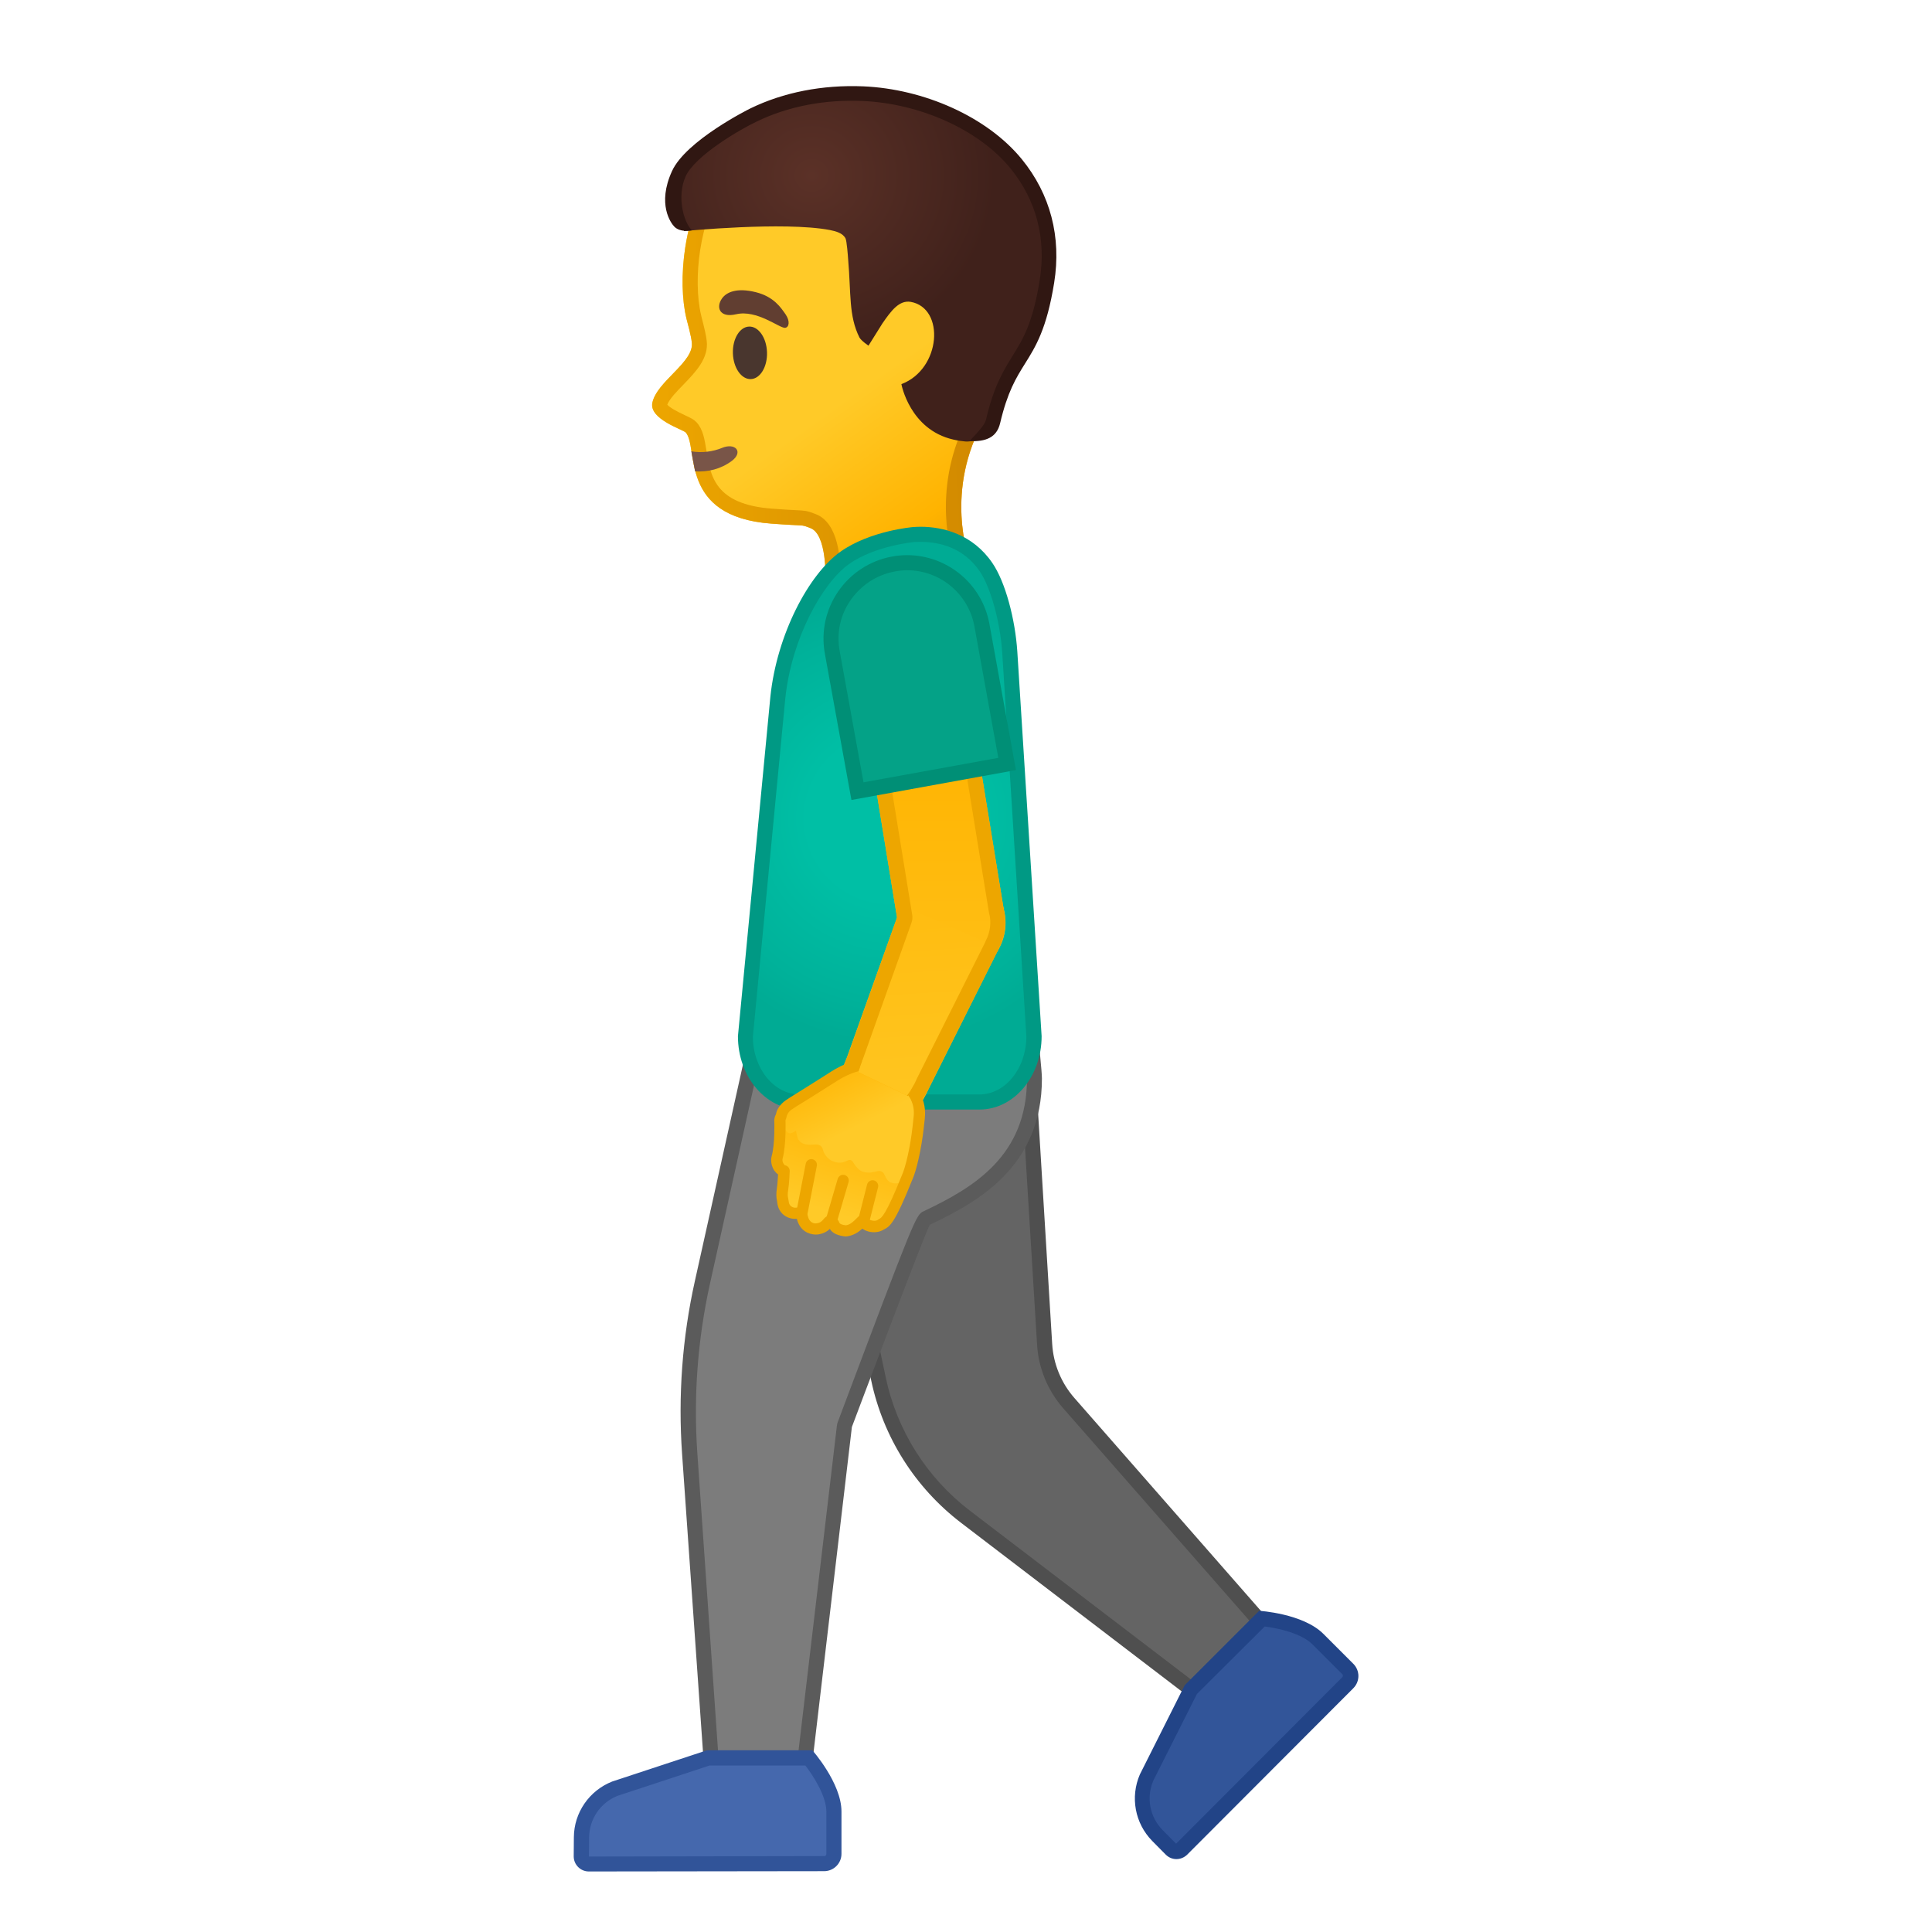 <svg enable-background="new 0 0 128 128" viewBox="0 0 128 128" xmlns="http://www.w3.org/2000/svg" xmlns:xlink="http://www.w3.org/1999/xlink"><path d="m63.96 100.48c-2.95-2.25-4.99-5.49-5.76-9.12l-4.77-22.63 14.43-1.59 1.34 21.94c0.09 1.43 0.66 2.81 1.6 3.89l13.75 15.69-4.45 4.17-16.14-12.35z" fill="#646464"/><path d="m67.4 67.69 1.31 21.41c0.09 1.54 0.71 3.03 1.72 4.19l13.43 15.32-3.79 3.55-15.82-12.08c-2.85-2.18-4.83-5.32-5.57-8.83l-4.65-22.09 13.37-1.47m0.94-1.11-15.5 1.71 4.88 23.17c0.79 3.75 2.9 7.09 5.94 9.42l16.49 12.6 5.11-4.79-14.07-16.06c-0.88-1-1.4-2.26-1.48-3.59l-1.37-22.46z" fill="#4F4F4F"/><path d="m47.3 119.08-1.6-22.77c-0.27-3.8 0.02-7.61 0.84-11.33l4.45-20.03 16.73-1.53c0.27 2.43 0.83 7.45 0.83 8.05 0 5.15-3.43 7.49-7.13 9.24-0.24 0.12-0.34 0.16-5.42 13.68l-0.03 0.12-2.9 24.58h-5.77z" fill="#7C7C7C"/><path d="m67.27 63.96c0.34 2.98 0.77 7.01 0.77 7.5 0 5.12-3.53 7.22-6.85 8.79-0.5 0.24-0.53 0.25-5.68 13.95-0.03 0.08-0.05 0.15-0.06 0.23l-2.85 24.14h-4.85l-1.55-22.3c-0.26-3.75 0.02-7.51 0.83-11.19l4.37-19.68 15.87-1.44m0.88-1.09-17.58 1.6-4.53 20.39c-0.84 3.76-1.12 7.63-0.85 11.47l1.63 23.24h6.67l2.95-25.03s5.01-13.32 5.17-13.4c3.28-1.55 7.42-3.9 7.42-9.69 0.01-0.8-0.88-8.58-0.88-8.58z" fill="#5B5B5B"/><linearGradient id="e" x1="79.869" x2="94.529" y1="143.31" y2="172.94" gradientTransform="matrix(.988 -.157 .157 .988 -53.662 -118.85)" gradientUnits="userSpaceOnUse"><stop stop-color="#FFCA28" offset=".545"/><stop stop-color="#FFB300" offset=".834"/><stop stop-color="#E59600" offset=".995"/></linearGradient><path d="m67.17 13.34c-2.51-4.06-8.2-7.22-12.91-6.44-5.27 0.87-8.11 4.67-8.86 9.49-0.27 1.75-0.22 3.49 0.08 4.72 0.04 0.15 0.33 1.22 0.35 1.56 0.2 1.3-2.32 2.59-2.61 4.02-0.22 1.08 2.03 1.77 2.21 1.96 0.88 0.97-0.51 5.58 5.66 6.04 2.37 0.18 1.91 0.03 2.61 0.3 1.09 0.42 0.99 3.32 0.99 3.32s0.61 4.78 4.69 3.51c4.66-1.44 4.84-4.74 4.84-4.74s-1.73-4.6 1.05-9.38c2.21-3.82 3.52-11.75 1.9-14.36z" fill="url(#e)"/><linearGradient id="d" x1="43.107" x2="68.218" y1="25.03" y2="23.893" gradientUnits="userSpaceOnUse"><stop stop-color="#EDA600" offset="0"/><stop stop-color="#D18900" offset=".871"/></linearGradient><path d="m55.74 7.78c3.89 0 8.44 2.62 10.58 6.08 1.32 2.13 0.24 9.61-1.93 13.34-2.64 4.54-1.55 8.9-1.21 9.99-0.11 0.58-0.73 2.63-4.12 3.68-0.36 0.11-0.7 0.17-1 0.17-1.85 0-2.32-2.34-2.39-2.78 0.03-1.14-0.09-3.61-1.63-4.2l-0.08-0.03c-0.49-0.19-0.6-0.2-1.23-0.23-0.3-0.01-0.78-0.04-1.58-0.1-3.8-0.28-4.09-2.18-4.35-3.86-0.12-0.74-0.22-1.39-0.65-1.86-0.18-0.19-0.38-0.29-0.73-0.45-0.67-0.31-1.07-0.55-1.21-0.72 0.14-0.38 0.65-0.9 1.07-1.33 0.79-0.82 1.69-1.74 1.54-2.91-0.03-0.32-0.16-0.86-0.34-1.56l-0.03-0.13c-0.28-1.16-0.3-2.79-0.06-4.33 0.44-2.81 2.06-7.67 8.04-8.65 0.41-0.08 0.85-0.12 1.31-0.12m0-1c-0.5 0-0.99 0.04-1.48 0.12-5.27 0.87-8.11 4.67-8.86 9.49-0.27 1.75-0.22 3.49 0.08 4.72 0.04 0.15 0.33 1.22 0.35 1.56 0.2 1.3-2.32 2.59-2.61 4.02-0.22 1.08 2.03 1.77 2.21 1.96 0.88 0.97-0.51 5.58 5.66 6.04 2.37 0.18 1.91 0.03 2.61 0.3 1.09 0.42 0.99 3.32 0.99 3.32s0.47 3.72 3.4 3.72c0.39 0 0.82-0.07 1.29-0.21 4.66-1.44 4.84-4.74 4.84-4.74s-1.73-4.6 1.05-9.38c2.23-3.83 3.53-11.76 1.92-14.37-2.28-3.64-7.08-6.55-11.45-6.55z" fill="url(#d)"/><path d="m46.05 31.23c0.86 0.05 1.7-0.15 2.43-0.69 0.79-0.59 0.25-1.24-0.66-0.86-0.55 0.23-1.32 0.35-2.02 0.22l0.25 1.33z" fill="#795548"/><ellipse transform="matrix(1 -.032 .032 1 -.712 1.575)" cx="49.65" cy="23.39" rx="1.13" ry="1.74" fill="#49362E"/><path d="m48.77 20.82c-1.12 0.26-1.34-0.48-0.94-1.04 0.29-0.42 0.98-0.74 2.25-0.42 1.2 0.3 1.66 1.03 1.97 1.47 0.3 0.44 0.24 0.86-0.04 0.89-0.38 0.02-1.86-1.22-3.24-0.9z" fill="#613E31"/><radialGradient id="c" cx="40.332" cy="75.849" r="11.694" gradientTransform="matrix(1.038 -.042 .046 .999 8.424 -62.462)" gradientUnits="userSpaceOnUse"><stop stop-color="#5B3127" offset="0"/><stop stop-color="#40211B" offset="1"/></radialGradient><path d="m57.54 22.9 0.92-1.47c0.58-0.84 1.11-1.56 1.88-1.43 2.28 0.41 2.02 4.45-0.62 5.45 0 0 0.55 3.01 3.43 3.67 0.3 0.07 0.57 0.11 0.81 0.13 0.77 0.06 1.36-0.55 1.54-1.3 1.09-4.69 2.69-3.81 3.57-9.27 1.21-7.49-5.54-12.2-11.91-12.47-2.48-0.1-5.03 0.33-7.27 1.42-0.95 0.45-4.25 2.3-4.94 3.91-0.88 2.06 0.38 3.77 0.38 3.77s6.6-0.65 9.65-0.07c0.4 0.08 0.86 0.2 1.04 0.56 0.08 0.16 0.16 1.18 0.17 1.36 0.2 2.3 0.03 3.76 0.75 5.2 0.13 0.23 0.6 0.54 0.6 0.54z" fill="url(#c)"/><path d="m67.7 10.55c-2.3-2.82-6.5-4.66-10.51-4.83-2.69-0.11-5.28 0.39-7.49 1.47-0.04 0.02-4.25 2.11-5.18 4.15-1 2.19-0.07 3.45 0.16 3.68 0.4 0.41 1.16 0.24 1.16 0.24-0.58-0.59-0.99-2.25-0.43-3.54 0.59-1.39 3.66-3.17 4.71-3.66 2.07-1.01 4.5-1.48 7.03-1.37 3.74 0.16 7.67 1.86 9.8 4.47 1.71 2.1 2.38 4.66 1.93 7.42-0.46 2.85-1.11 3.89-1.79 4.99-0.61 0.99-1.25 2.01-1.77 4.25-0.11 0.48-1.15 1.41-1.07 1.41 1.04 0.03 1.78-0.22 2.01-1.19 0.49-2.08 1.05-2.99 1.65-3.95 0.71-1.13 1.44-2.31 1.93-5.35s-0.25-5.87-2.14-8.19z" fill="#301712"/><radialGradient id="b" cx="58.942" cy="54.206" r="14.918" gradientUnits="userSpaceOnUse"><stop stop-color="#00BFA5" offset=".364"/><stop stop-color="#00B29A" offset=".812"/><stop stop-color="#00AB94" offset="1"/></radialGradient><path d="M53,73.01c-1.99,0-3.62-1.96-3.62-4.36l2.15-22.45c0.45-4.27,2.62-7.95,4.42-9.23 c1.83-1.31,4.54-1.54,4.57-1.55c0.14-0.01,0.3-0.02,0.46-0.02c1.06,0,3.04,0.28,4.33,2.17c0.77,1.12,1.43,3.49,1.58,5.64 l1.61,25.48c0,2.37-1.62,4.33-3.62,4.33H53z" fill="url(#b)"/><path d="m60.99 35.9c1.18 0 2.82 0.34 3.92 1.95 0.72 1.06 1.35 3.32 1.49 5.38l1.6 25.45c-0.01 2.12-1.41 3.83-3.11 3.83h-11.9c-1.71 0-3.1-1.71-3.11-3.82l2.15-22.44c0.42-3.98 2.47-7.64 4.22-8.88 1.72-1.22 4.29-1.45 4.31-1.46 0.13 0 0.28-0.01 0.43-0.01m0-1c-0.18 0-0.34 0.01-0.5 0.02 0 0-2.84 0.23-4.82 1.64-2.1 1.5-4.2 5.48-4.63 9.59l-2.15 22.5c0 2.69 1.84 4.86 4.12 4.86h11.89c2.27 0 4.11-2.18 4.11-4.86l-1.61-25.48c-0.14-2.14-0.79-4.62-1.66-5.88-1.3-1.9-3.26-2.39-4.75-2.39z" fill="#009984"/><linearGradient id="a" x1="61.918" x2="61.918" y1="48.367" y2="79.004" gradientUnits="userSpaceOnUse"><stop stop-color="#FFB300" offset="0"/><stop stop-color="#FFCA28" offset="1"/></linearGradient><polygon points="59.58 61.7 66.55 60.56 64.25 46.46 57.28 47.6" fill="url(#a)"/><linearGradient id="k" x1="63.037" x2="63.037" y1="48.367" y2="79.004" gradientUnits="userSpaceOnUse"><stop stop-color="#FFB300" offset="0"/><stop stop-color="#FFCA28" offset="1"/></linearGradient><circle cx="63.04" cy="61.14" r="3.58" fill="url(#k)"/><linearGradient id="j" x1="65.234" x2="65.234" y1="39.567" y2="67.717" gradientTransform="matrix(1.028 -.065 -.065 1.149 -2.439 5.592)" gradientUnits="userSpaceOnUse"><stop stop-color="#FFB300" offset="0"/><stop stop-color="#FFCA28" offset="1"/></linearGradient><path d="m57.26 74.44c1.79 0.78 3.42-0.37 4.26-2.29l4.67-9.35-6.47-2.82-3.62 10.11c-0.84 1.91-0.62 3.57 1.16 4.35z" fill="url(#j)"/><path d="m63.43 47.61 2.09 12.84c0 0.03 0.01 0.05 0.02 0.08 0.15 0.6 0.06 1.24-0.23 1.8-0.02 0.04-0.04 0.08-0.05 0.12l-4.52 9.02c-0.01 0.02-0.02 0.03-0.02 0.05-0.65 1.49-2.57 3.42-3.72 3.42-0.1 0-0.19-0.02-0.27-0.05-0.82-0.36-0.45-2.69 0.4-4.64l0.03-0.06 3.23-9.06c0.06-0.16 0.07-0.33 0.05-0.5l-1.99-12.2 4.98-0.82m0.82-1.15-6.97 1.14 2.15 13.19-3.23 9.06c-0.82 1.87-1.67 5.18 0.12 5.96 0.21 0.09 0.43 0.13 0.67 0.13 1.73 0 3.92-2.37 4.64-4.02l4.57-9.11h-0.01c0.42-0.79 0.52-1.68 0.32-2.51l-2.26-13.84z" fill="#EDA600"/><path d="m55.14 43.22c-0.24-1.32 0.05-2.66 0.82-3.77s1.92-1.85 3.24-2.09c0.3-0.05 0.6-0.08 0.9-0.08 2.43 0 4.52 1.74 4.95 4.14l1.67 9.2-9.91 1.8-1.67-9.2z" fill="#04A287"/><path d="m60.1 37.78c2.19 0 4.07 1.57 4.46 3.73l1.58 8.7-8.93 1.62-1.58-8.7c-0.22-1.19 0.04-2.4 0.74-3.39s1.73-1.66 2.92-1.88c0.27-0.05 0.54-0.08 0.81-0.08m0-1c-0.33 0-0.66 0.03-0.99 0.09-3.01 0.55-5.01 3.43-4.46 6.44l1.76 9.69 10.9-1.98-1.76-9.69c-0.49-2.67-2.82-4.55-5.45-4.55z" fill="#008F76"/><defs><path id="i" d="m56.86 71.03 0.25-0.72s-1.09-1.15-2.03-0.26c-0.82 0.63-3.4 2.07-3.8 3.36-0.41 1.29-0.59 3.58-0.44 4.72 0.05 0.35 0.26 3 2.51 3.99 2.25 0.98 5.87 1.51 7.75-3.99 0.44-0.62 0.52-2.06 0.66-3.4l-0.15-1.66c-0.11-0.63-0.99-1.32-0.99-1.32l-0.45 0.87-3.31-1.59z"/></defs><clipPath id="h"><use xlink:href="#i"/></clipPath><g clip-path="url(#h)"><linearGradient id="g" x1="66.359" x2="64.749" y1="61.752" y2="68.395" gradientTransform="matrix(.997 .075 -.075 .997 -4.865 7.128)" gradientUnits="userSpaceOnUse"><stop stop-color="#FFB300" offset="0"/><stop stop-color="#FFCA28" offset="1"/></linearGradient><path d="m59.73 71.73c-0.27-0.13-0.49-0.26-0.71-0.38-0.45-0.25-0.87-0.48-1.52-0.72-0.8-0.29-3.89 1.73-4.59 2.16-0.23 0.14-0.45 0.28-0.65 0.42-0.27 0.18-0.44 0.46-0.5 0.74-0.02 0.05-0.06 0.13-0.08 0.22-0.01 0.04-0.01 0.07 0 0.11 0 0.01 0.05 1.52-0.18 2.39-0.09 0.34 0.1 0.84 0.44 0.89 0 0-0.03 0.79-0.09 1.2-0.07 0.48 0 0.62 0.02 0.84 0.03 0.36 0.22 0.6 0.51 0.71 0.35 0.14 0.45-0.01 0.61 0.07s0.15 0.27 0.23 0.47c0.22 0.53 0.71 0.59 0.9 0.57 0.62-0.07 0.72-0.48 0.83-0.5 0.2-0.03 0.27 0.13 0.32 0.25 0.11 0.26 0.44 0.35 0.73 0.38 0.73-0.07 1.13-0.77 1.17-0.68 0.15 0.35 0.83 0.5 1.16 0.28 0.28-0.19 0.51 0.02 1.77-3.13 0.26-0.56 0.59-2 0.73-3.33l0.07-0.63c0.12-1.01-0.34-1.92-1.17-2.33z" fill="url(#g)"/><linearGradient id="f" x1="71.219" x2="74.163" y1="47.538" y2="51.764" gradientTransform="matrix(.99 .14 -.14 .99 -9.496 13.071)" gradientUnits="userSpaceOnUse"><stop stop-color="#FFB300" offset="0"/><stop stop-color="#FFCA28" offset="1"/></linearGradient><path d="m59.69 71.98c-0.82-0.41-1.39-0.56-2.27-1.12-0.8-0.52-4.11 1.36-5.09 2.63-0.4 0.27-0.68 0.84-0.4 1.24 0.27 0.4 0.4 0.46 0.8 0.18 0 0 0.09 0.42 0.13 0.52 0.24 0.5 0.86 0.41 1.05 0.4 0.35-0.02 0.53 0.03 0.62 0.37 0.08 0.32 0.37 0.64 0.68 0.75 0.35 0.12 0.6 0.11 0.96-0.07 0.17-0.08 0.29 0 0.38 0.17 0.13 0.22 0.39 0.52 0.62 0.58 0.42 0.12 0.65 0.03 0.93-0.03 0.18-0.04 0.26-0.03 0.4 0.08 0.12 0.1 0.2 0.55 0.53 0.67 1.44 0.51 1.47-2.53 1.68-4.33 0.09-0.85-0.27-1.67-1.02-2.04z" fill="url(#f)"/><line x1="42.83" x2="43.71" y1="84.26" y2="80.49" fill="none" stroke="#EDA600" stroke-linecap="round" stroke-linejoin="round" stroke-miterlimit="10"/><line x1="44.89" x2="45.74" y1="84.61" y2="81.3" fill="none" stroke="#EDA600" stroke-linecap="round" stroke-linejoin="round" stroke-miterlimit="10"/><line x1="57.22" x2="57.81" y1="80.9" y2="78.57" fill="none" stroke="#EDA600" stroke-linecap="round" stroke-linejoin="round" stroke-miterlimit="10" stroke-width=".75"/><line x1="55.05" x2="55.86" y1="80.97" y2="78.21" fill="none" stroke="#EDA600" stroke-linecap="round" stroke-linejoin="round" stroke-miterlimit="10" stroke-width=".75"/><line x1="53.13" x2="53.75" y1="80.35" y2="77.17" fill="none" stroke="#EDA600" stroke-linecap="round" stroke-linejoin="round" stroke-miterlimit="10" stroke-width=".75"/><path d="m43.61 80.35c-0.55-0.05-0.88-0.22-1.06-0.5-0.17 0.16-0.42 0.32-0.82 0.37-0.34 0.04-1-0.09-1.29-0.8-0.03-0.07-0.05-0.15-0.07-0.21 0-0.01 0-0.02-0.01-0.03-0.14 0.01-0.32 0.01-0.56-0.08-0.43-0.17-0.7-0.55-0.74-1.03-0.02-0.29 0.21-2.01 0.25-2.33 0.04-0.26 0.13-0.74 0.18-1.05-0.08-0.06-0.16-0.15-0.22-0.25-0.18-0.28-0.25-0.65-0.16-0.96 0.22-0.81 0.17-2.26 0.17-2.28-0.01-0.04-0.01-0.12 0.01-0.2 0.02-0.13 0.07-0.24 0.1-0.3 0.05-0.31 0.29-0.67 0.63-0.9 0.2-0.14 0.43-0.28 0.67-0.43 0.67-0.42 1.44-0.89 2.16-1.78 1.06-0.94 1.91-0.73 2.76-0.42 0.68 0.25 1.11 0.49 1.57 0.75 0.24 0.13 0.45 0.25 0.7 0.37 0.97 0.48 1.51 1.54 1.38 2.7l-0.07 0.63c-0.15 1.34-0.47 2.83-0.77 3.45-1.21 3.12-1.75 3.99-2.32 4.5-0.36 0.32-0.84 0.46-1.24 0.37-0.09-0.02-0.17-0.05-0.24-0.09-0.21 0.22-0.53 0.45-1.01 0.5zm-1.03-1.39c0.27 0 0.47 0.16 0.61 0.48 0.02 0.06 0.15 0.13 0.42 0.16 0.29-0.03 0.49-0.28 0.6-0.43 0.08-0.1 0.21-0.25 0.43-0.23 0.13 0.02 0.25 0.11 0.3 0.23 0.21 0.06 0.45 0.02 0.65-0.17 0.48-0.42 0.98-1.24 2.13-4.23 0.23-0.49 0.56-1.86 0.71-3.24l0.07-0.63c0.1-0.84-0.28-1.6-0.97-1.94-0.26-0.13-0.49-0.25-0.7-0.37-0.46-0.26-0.87-0.49-1.49-0.71-0.75-0.27-1.25-0.39-1.96 0.23-0.75 0.94-1.57 1.45-2.3 1.9-0.23 0.14-0.44 0.27-0.64 0.41-0.18 0.12-0.31 0.31-0.34 0.5-0.01 0.03-0.02 0.07-0.03 0.1-0.02 0.04-0.04 0.08-0.04 0.12s0.06 1.6-0.19 2.54c-0.03 0.1 0 0.25 0.07 0.35 0.03 0.05 0.06 0.07 0.07 0.07 0.1 0.02 0.19 0.07 0.25 0.15s0.08 0.19 0.06 0.29c0 0-0.17 0.9-0.23 1.31-0.09 0.56-0.26 1.97-0.25 2.16 0.02 0.2 0.1 0.33 0.27 0.39 0.11 0.04 0.16 0.04 0.23 0.03 0.09-0.01 0.24-0.03 0.41 0.05 0.28 0.12 0.34 0.36 0.39 0.52 0.01 0.04 0.02 0.09 0.04 0.13 0.15 0.36 0.47 0.34 0.51 0.33 0.28-0.03 0.37-0.15 0.47-0.26 0.07-0.09 0.17-0.21 0.35-0.24 0.04 0.01 0.07 0 0.1 0z" fill="#EDA600"/><path d="m56.04 81.92c-0.55-0.05-0.89-0.22-1.06-0.5-0.17 0.16-0.42 0.32-0.82 0.37-0.35 0.03-1-0.09-1.29-0.8-0.03-0.07-0.05-0.15-0.07-0.21 0-0.01 0-0.02-0.01-0.03-0.14 0.01-0.32 0.01-0.56-0.08-0.43-0.17-0.7-0.55-0.74-1.03 0-0.04-0.01-0.08-0.02-0.12-0.03-0.17-0.06-0.38 0-0.8 0.04-0.24 0.06-0.65 0.08-0.91-0.1-0.07-0.18-0.16-0.26-0.27-0.18-0.28-0.25-0.66-0.16-0.96 0.22-0.81 0.17-2.26 0.17-2.27-0.01-0.04-0.01-0.12 0.01-0.2 0.02-0.13 0.07-0.23 0.1-0.29 0.05-0.32 0.29-0.67 0.63-0.91 0.2-0.14 0.43-0.28 0.67-0.43 0.7-0.43 2.24-1.41 2.24-1.41 0.28-0.19 1.75-1.12 2.67-0.78 0.68 0.25 1.13 0.5 1.57 0.75 0.22 0.12 0.44 0.24 0.7 0.37 0.97 0.48 1.51 1.54 1.38 2.7l-0.07 0.63c-0.15 1.35-0.48 2.83-0.77 3.45-1.16 2.9-1.49 3.07-1.84 3.25-0.32 0.21-0.72 0.25-1.09 0.14-0.14-0.04-0.26-0.1-0.37-0.18-0.25 0.23-0.61 0.48-1.09 0.52zm-1.03-1.38c0.27 0 0.47 0.16 0.61 0.48 0.02 0.06 0.15 0.13 0.42 0.16 0.3-0.03 0.56-0.31 0.72-0.47 0.12-0.12 0.25-0.25 0.46-0.21 0.12 0.02 0.24 0.11 0.29 0.23 0.01 0.02 0.08 0.08 0.21 0.12 0.17 0.05 0.34 0.03 0.4-0.01 0.04-0.03 0.09-0.05 0.13-0.08 0.15-0.08 0.43-0.22 1.5-2.89 0.23-0.49 0.56-1.85 0.71-3.23l0.07-0.64c0.1-0.84-0.28-1.6-0.97-1.94-0.27-0.13-0.5-0.26-0.73-0.39-0.43-0.24-0.84-0.47-1.47-0.7-0.42-0.16-1.43 0.32-2.01 0.71-0.01 0-1.55 0.99-2.26 1.42-0.23 0.14-0.44 0.27-0.64 0.41-0.18 0.12-0.31 0.31-0.34 0.5-0.01 0.03-0.02 0.07-0.03 0.1-0.02 0.04-0.03 0.08-0.04 0.11 0 0.04 0.06 1.6-0.19 2.54-0.03 0.1 0 0.25 0.07 0.35 0.05 0.07 0.08 0.09 0.08 0.09 0.19 0.03 0.33 0.2 0.32 0.39 0 0.03-0.03 0.82-0.1 1.24-0.05 0.3-0.03 0.43 0 0.56 0.01 0.06 0.02 0.12 0.03 0.19 0.02 0.2 0.1 0.33 0.27 0.4 0.11 0.04 0.16 0.04 0.23 0.03 0.09-0.01 0.24-0.03 0.41 0.05 0.26 0.13 0.33 0.37 0.37 0.53 0.01 0.04 0.02 0.09 0.04 0.13 0.15 0.37 0.5 0.34 0.51 0.33 0.28-0.03 0.37-0.15 0.47-0.26 0.07-0.09 0.17-0.21 0.35-0.24 0.04-0.01 0.07-0.01 0.11-0.01z" fill="#EDA600"/></g><path d="m39.02 123.5c-0.13 0-0.26-0.05-0.36-0.15-0.09-0.09-0.15-0.22-0.15-0.35v-1.27c0.01-1.44 0.88-2.71 2.22-3.23l6.18-2.04h6.66c0.42 0.52 1.66 2.17 1.66 3.57v2.8c0 0.17-0.07 0.33-0.19 0.46s-0.28 0.19-0.46 0.19l-15.56 0.02z" fill="#4568AD"/><path d="m53.35 116.96c0.54 0.7 1.4 2.04 1.4 3.07v2.8c0 0.05-0.02 0.08-0.04 0.1s-0.05 0.04-0.1 0.04l-15.59 0.03 0.01-1.26c0.01-1.22 0.75-2.31 1.88-2.76l6.1-2.01h6.34m0.47-1.01h-6.98l-6.28 2.07c-1.52 0.6-2.53 2.06-2.54 3.69l-0.01 1.27c0 0.55 0.45 1 1 1l15.59-0.02c0.63 0 1.15-0.51 1.15-1.15v-2.8c0-1.89-1.93-4.06-1.93-4.06z" fill="#315499"/><path d="m77.93 122.66c-0.13 0-0.26-0.05-0.36-0.15l-0.89-0.9c-1.01-1.02-1.29-2.54-0.72-3.86l2.93-5.81 4.71-4.71c0.67 0.07 2.71 0.36 3.7 1.35l1.98 1.98c0.25 0.25 0.25 0.66 0 0.91l-11.01 11.03c-0.08 0.11-0.2 0.16-0.34 0.16z" fill="#325599"/><path d="m83.79 107.76c0.88 0.11 2.43 0.45 3.16 1.18l1.98 1.98c0.04 0.04 0.04 0.08 0.04 0.1 0 0.03-0.01 0.07-0.04 0.1l-11.01 11.03-0.89-0.9c-0.86-0.87-1.1-2.16-0.62-3.28l2.89-5.74 4.49-4.47m-0.37-1.04-4.93 4.93-2.97 5.91c-0.65 1.5-0.33 3.24 0.82 4.41l0.89 0.9c0.2 0.2 0.45 0.3 0.71 0.3s0.51-0.1 0.71-0.29l11.01-11.03c0.45-0.45 0.45-1.17 0-1.62l-1.98-1.98c-1.36-1.36-4.26-1.53-4.26-1.53z" fill="#224487"/></svg>
